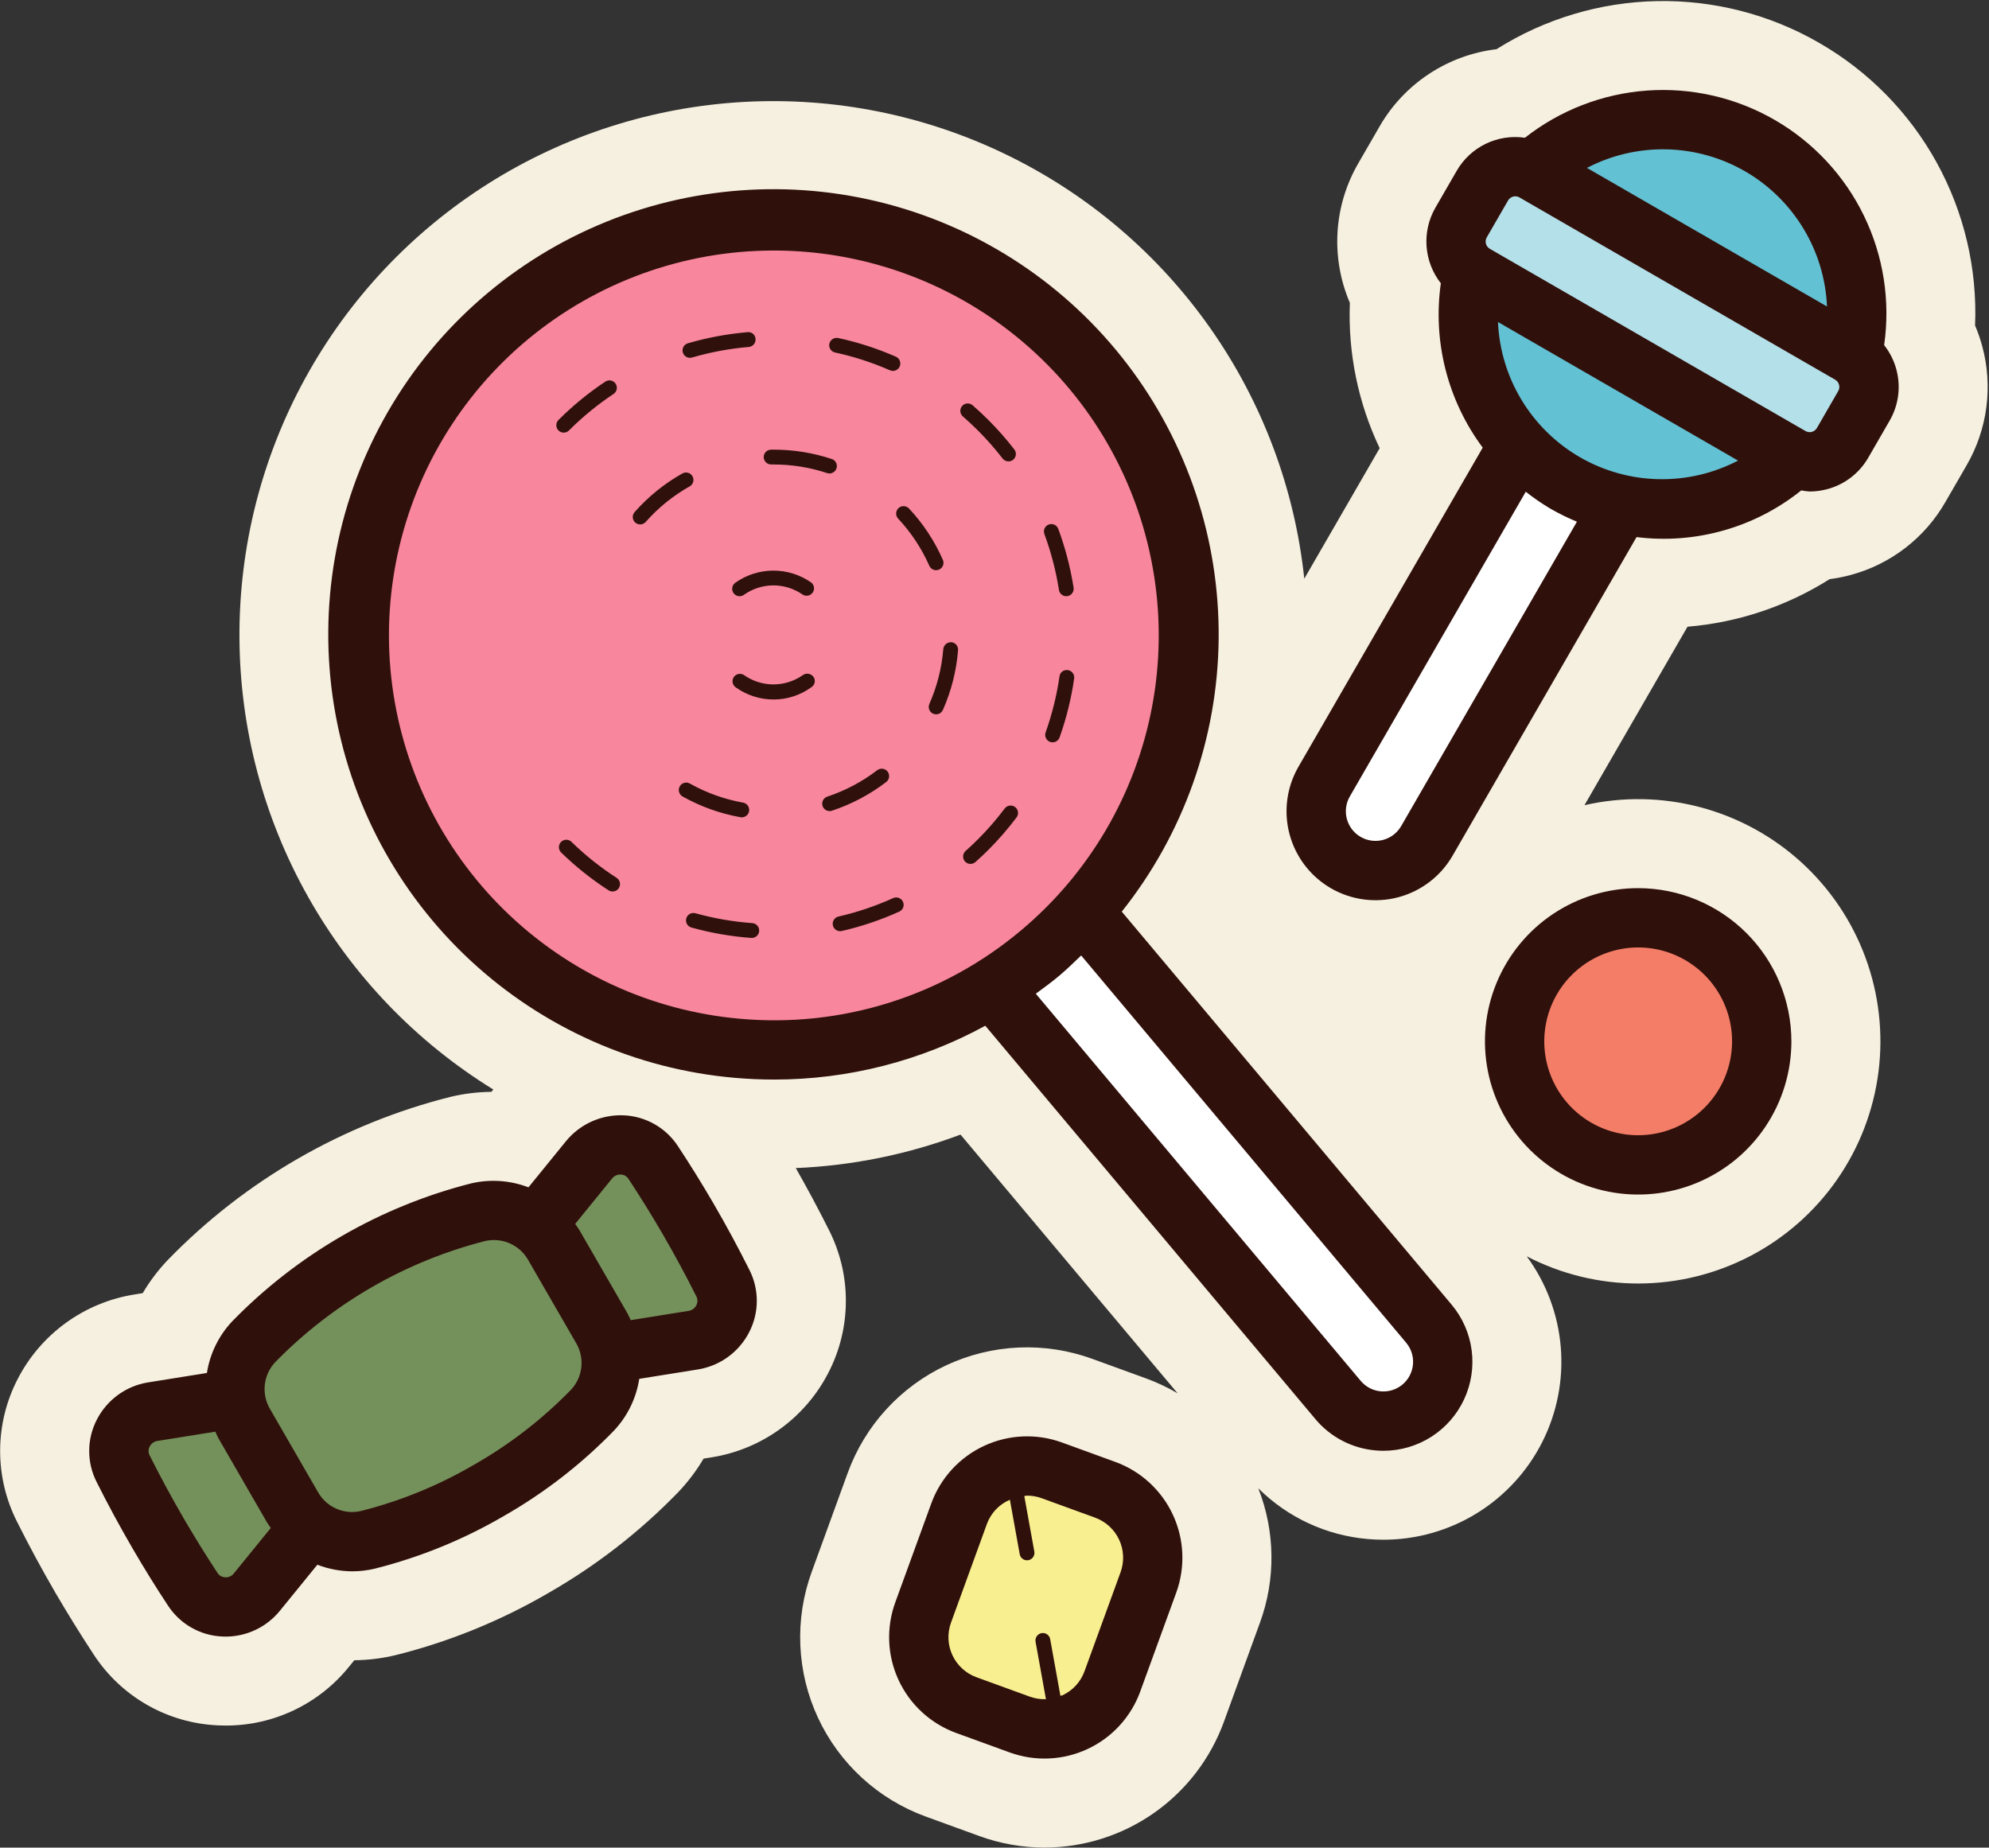 <?xml version="1.0" encoding="UTF-8"?>
<!DOCTYPE svg PUBLIC '-//W3C//DTD SVG 1.0//EN'
          'http://www.w3.org/TR/2001/REC-SVG-20010904/DTD/svg10.dtd'>
<svg fill="none" height="2571.2" preserveAspectRatio="xMidYMid meet" style="fill: none;" version="1.0" viewBox="117.0 213.7 2767.7 2571.2" width="2767.7" xmlns="http://www.w3.org/2000/svg" xmlns:xlink="http://www.w3.org/1999/xlink" zoomAndPan="magnify"
><rect x="117.0" y="213.7" width="2767.7" height="2571.2" fill="#333333" stroke="none"/><g id="change1_1"
  ><path d="M1570.51 2784.85C1539.52 2784.84 1508.78 2779.4 1479.67 2768.79L1405.16 2741.67C1372.38 2729.74 1342.27 2711.47 1316.55 2687.9C1290.83 2664.33 1270.01 2635.92 1255.28 2604.3C1240.54 2572.68 1232.18 2538.46 1230.68 2503.61C1229.17 2468.76 1234.55 2433.95 1246.5 2401.18L1296.59 2263.47C1308.51 2230.69 1326.78 2200.58 1350.35 2174.86C1373.91 2149.14 1402.31 2128.31 1433.93 2113.57C1465.55 2098.84 1499.76 2090.47 1534.61 2088.96C1569.46 2087.45 1604.27 2092.83 1637.05 2104.77L1711.44 2131.83C1726.77 2137.42 1741.57 2144.38 1755.64 2152.65L1453.56 1792.65C1380.1 1820.23 1302.73 1835.95 1224.34 1839.24C1239.97 1866.6 1255.49 1895.58 1270.48 1925.4C1286.11 1956.24 1294.19 1990.36 1294.03 2024.94C1293.88 2059.52 1285.5 2093.57 1269.59 2124.28C1253.69 2155.12 1230.77 2181.81 1202.69 2202.2C1174.6 2222.58 1142.13 2236.1 1107.87 2241.67L1096.02 2243.56C1086.12 2260.39 1074.31 2276.02 1060.84 2290.15C1007.46 2345.26 946.575 2392.55 879.976 2430.63C813.717 2469.23 742.341 2498.29 667.96 2516.94C648.979 2521.53 629.538 2523.96 610.009 2524.17L602.352 2533.56C581.693 2559.08 555.577 2579.65 525.923 2593.75C496.27 2607.85 463.833 2615.13 430.998 2615.05C427.291 2615.05 423.784 2614.97 420.076 2614.77C385.56 2613.24 351.903 2603.52 321.889 2586.41C291.875 2569.29 266.366 2545.28 247.473 2516.35C229.781 2489.45 212.103 2460.94 194.439 2430.82C175.176 2397.67 157.121 2364.24 140.639 2331.28C125.052 2300.47 117.014 2266.4 117.19 2231.87C117.365 2197.34 125.748 2163.35 141.646 2132.7C157.531 2101.85 180.429 2075.16 208.502 2054.76C236.574 2034.37 269.039 2020.84 303.288 2015.27L315.579 2013.29C325.334 1996.78 336.919 1981.43 350.116 1967.51C457.68 1856.56 594.058 1777.81 743.923 1740.1C762.559 1735.67 781.632 1733.34 800.786 1733.15L803.446 1729.89C696.006 1663.7 607.196 1571.24 545.391 1461.22C483.587 1351.2 450.824 1227.25 450.194 1101.06C449.563 974.872 481.085 850.602 541.787 739.971C602.489 629.34 690.371 535.993 797.143 468.735C903.916 401.477 1026.06 362.524 1152.06 355.55C1278.06 348.576 1403.75 373.81 1517.3 428.873C1630.84 483.936 1728.49 567.013 1801.03 670.269C1873.57 773.525 1918.61 893.557 1931.91 1019.04L2036.81 837.393C2006.83 774.335 1992.6 704.941 1995.34 635.17C1982.03 604.121 1976.16 570.39 1978.19 536.669C1980.23 502.947 1990.12 470.168 2007.07 440.946L2036.77 389.524C2053.66 360.22 2077.16 335.259 2105.39 316.622C2133.61 297.986 2165.8 286.189 2199.38 282.167C2266.31 239.932 2343.51 216.788 2422.64 215.232C2501.77 213.677 2579.82 233.77 2648.36 273.341C2717.02 312.818 2773.56 370.362 2811.81 439.717C2850.06 509.072 2868.57 587.586 2865.33 666.725C2869.33 676.055 2872.65 685.657 2875.29 695.459C2882.79 723.141 2884.73 752.035 2881.01 780.473C2877.29 808.912 2867.98 836.332 2853.6 861.151L2823.91 912.514C2809.66 937.314 2790.64 959.048 2767.96 976.464C2745.27 993.881 2719.36 1006.63 2691.72 1013.99C2682.25 1016.5 2672.63 1018.4 2662.91 1019.67C2603.29 1057.35 2535.44 1080.05 2465.16 1085.86L2321.81 1334.21C2374.7 1322.18 2429.7 1323.08 2482.16 1336.86C2534.62 1350.63 2582.98 1376.86 2623.13 1413.32C2663.29 1449.78 2694.05 1495.39 2712.81 1546.28C2731.57 1597.17 2737.76 1651.83 2730.88 1705.63C2723.99 1759.42 2704.23 1810.77 2673.26 1855.29C2642.29 1899.82 2601.03 1936.21 2552.99 1961.38C2504.95 1986.55 2451.54 1999.75 2397.3 1999.87C2343.07 1999.99 2289.61 1987.02 2241.46 1962.05C2268.59 1998.92 2284.98 2042.59 2288.8 2088.21C2292.61 2133.83 2283.7 2179.61 2263.07 2220.47C2242.43 2261.33 2210.86 2295.67 2171.88 2319.68C2132.9 2343.68 2088.03 2356.41 2042.25 2356.44C2035 2356.44 2027.59 2356.12 2020.33 2355.48C1962.81 2350.58 1908.85 2325.58 1867.92 2284.87C1891.59 2344.95 1892.37 2411.63 1870.09 2472.25L1820 2610.01C1801.33 2661.2 1767.39 2705.42 1722.77 2736.69C1678.14 2767.96 1625 2784.77 1570.51 2784.85Z" fill="#F6F0E0"
  /></g
  ><g id="change2_1"
  ><path d="M2095.1 2172.22C2086.79 2179.19 2077.2 2184.45 2066.86 2187.71C2056.53 2190.97 2045.65 2192.16 2034.85 2191.22C2024.06 2190.27 2013.55 2187.21 2003.94 2182.2C1994.32 2177.2 1985.79 2170.35 1978.82 2162.05L1449.72 1531.49L1576.17 1425.38L2105.27 2055.95C2119.34 2072.71 2126.17 2094.38 2124.26 2116.19C2122.36 2138 2111.86 2158.15 2095.1 2172.22Z" fill="#fff"
  /></g
  ><g id="change3_1"
  ><path d="M1193.22 1675.14C1512.3 1675.14 1770.96 1416.48 1770.96 1097.41C1770.96 778.332 1512.3 519.672 1193.22 519.672C874.148 519.672 615.487 778.332 615.487 1097.41C615.487 1416.48 874.148 1675.14 1193.22 1675.14Z" fill="#F8869D"
  /></g
  ><g id="change4_1"
  ><path d="M523.935 2311.31L456.695 2194.85C446.351 2177.03 442.041 2156.35 444.408 2135.88C446.775 2115.41 455.693 2096.26 469.831 2081.27C555.432 1993.47 663.614 1931.01 782.452 1900.78C802.5 1896.03 823.547 1897.88 842.456 1906.07C861.365 1914.25 877.123 1928.32 887.382 1946.19L954.622 2062.66C964.986 2080.5 969.294 2101.22 966.904 2121.72C964.513 2142.22 955.552 2161.39 941.36 2176.37C898.909 2220.13 850.472 2257.65 797.494 2287.82C744.879 2318.61 688.166 2341.8 629.045 2356.68C608.975 2361.48 587.89 2359.66 568.944 2351.48C549.998 2343.3 534.208 2329.21 523.935 2311.31Z" fill="#74915B"
  /></g
  ><g id="change4_2"
  ><path d="M973.944 2096.12L867.913 1912.47L936.808 1827.72C942.255 1820.96 949.215 1815.58 957.125 1812.01C965.036 1808.44 973.675 1806.77 982.346 1807.15C991.018 1807.54 999.478 1809.95 1007.04 1814.2C1014.61 1818.45 1021.07 1824.43 1025.91 1831.64C1041.98 1856.01 1058.13 1881.93 1074.12 1909.41C1092.14 1940.37 1108.34 1970.56 1122.92 1999.66C1126.75 2007.46 1128.7 2016.05 1128.6 2024.73C1128.51 2033.42 1126.37 2041.96 1122.36 2049.67C1118.35 2057.38 1112.58 2064.03 1105.53 2069.1C1098.47 2074.17 1090.32 2077.51 1081.73 2078.84L973.944 2096.12Z" fill="#74915B"
  /></g
  ><g id="change4_3"
  ><path d="M437.228 2161.13L543.259 2344.78L474.361 2429.53C468.914 2436.29 461.954 2441.67 454.044 2445.25C446.134 2448.82 437.494 2450.48 428.823 2450.1C420.151 2449.72 411.691 2447.31 404.124 2443.05C396.558 2438.8 390.097 2432.83 385.263 2425.62C369.194 2401.25 353.039 2375.33 337.046 2347.85C319.028 2316.88 302.828 2286.7 288.249 2257.59C284.415 2249.8 282.467 2241.21 282.565 2232.52C282.663 2223.83 284.803 2215.29 288.812 2207.58C292.821 2199.88 298.587 2193.22 305.644 2188.15C312.7 2183.09 320.85 2179.75 329.435 2178.42L437.228 2161.13Z" fill="#74915B"
  /></g
  ><g id="change2_2"
  ><path d="M1989.71 1414.31C1970.76 1403.37 1956.92 1385.34 1951.26 1364.2C1945.59 1343.06 1948.56 1320.53 1959.5 1301.57L2282.77 741.664L2425.72 824.198L2102.45 1384.11C2091.51 1403.06 2073.48 1416.89 2052.34 1422.56C2031.2 1428.22 2008.67 1425.26 1989.71 1414.31Z" fill="#fff"
  /></g
  ><g id="change5_1"
  ><path d="M2430.33 922.183C2580.01 922.183 2701.35 800.844 2701.35 651.166C2701.35 501.487 2580.01 380.148 2430.33 380.148C2280.65 380.148 2159.31 501.487 2159.31 651.166C2159.31 800.844 2280.65 922.183 2430.33 922.183Z" fill="#62C1D3"
  /></g
  ><g id="change6_1"
  ><path d="M2684.56 823.862L2707.01 784.981C2723.6 756.242 2713.75 719.495 2685.01 702.903L2258.18 456.471C2229.44 439.879 2192.7 449.725 2176.1 478.464L2153.66 517.345C2137.06 546.083 2146.91 582.831 2175.65 599.423L2602.48 845.855C2631.22 862.447 2667.97 852.6 2684.56 823.862Z" fill="#B4E0E9"
  /></g
  ><g id="change7_1"
  ><path d="M2396.49 1834.97C2491.46 1834.97 2568.44 1757.99 2568.44 1663.03C2568.44 1568.07 2491.46 1491.09 2396.49 1491.09C2301.53 1491.09 2224.55 1568.07 2224.55 1663.03C2224.55 1757.99 2301.53 1834.97 2396.49 1834.97Z" fill="#F47D67"
  /></g
  ><g id="change8_1"
  ><path d="M1642.1 2282.43L1593.34 2264.68C1534.08 2243.12 1468.56 2273.67 1447 2332.92L1406.19 2445.05C1384.62 2504.3 1415.17 2569.82 1474.42 2591.39L1523.19 2609.14C1582.44 2630.7 1647.96 2600.15 1669.53 2540.9L1710.34 2428.77C1731.91 2369.52 1701.36 2304 1642.1 2282.43Z" fill="#F8EF90"
  /></g
  ><g id="change9_1"
  ><path d="M1677.94 1482.35C1763.9 1374.38 1811.35 1240.8 1812.76 1102.8C1814.16 964.802 1769.45 830.283 1685.71 720.585C1601.97 610.886 1484 532.291 1350.51 497.265C1217.02 462.24 1075.66 472.791 948.846 527.245C822.035 581.698 717.038 676.936 650.511 797.85C583.983 918.764 559.734 1058.43 581.612 1194.69C603.489 1330.95 670.239 1456.01 771.274 1550.02C872.308 1644.03 1001.84 1701.62 1139.32 1713.64C1157.78 1715.25 1176.17 1716.05 1194.5 1716.06C1297.08 1716.05 1398.01 1690.3 1488.05 1641.16L1947.25 2188.41C1957.66 2200.9 1970.45 2211.2 1984.87 2218.71C1999.3 2226.23 2015.07 2230.8 2031.27 2232.17C2034.94 2232.49 2038.65 2232.66 2042.28 2232.66C2065.82 2232.62 2088.87 2225.86 2108.71 2213.18C2128.56 2200.51 2144.37 2182.43 2154.31 2161.08C2164.24 2139.73 2167.88 2115.99 2164.8 2092.65C2161.71 2069.3 2152.04 2047.32 2136.9 2029.28L1677.94 1482.35ZM1146.5 1631.43C1023.1 1620.48 907.309 1567.1 818.85 1480.37C730.391 1393.64 674.733 1278.93 661.356 1155.77C647.978 1032.61 677.709 908.621 745.483 804.921C813.258 701.221 914.885 624.222 1033.06 587.039C1151.23 549.856 1278.63 554.787 1393.58 600.994C1508.52 647.201 1603.89 731.825 1663.45 840.454C1723 949.082 1743.06 1075 1720.2 1196.75C1697.35 1318.51 1632.99 1428.58 1538.09 1508.21C1484.2 1553.61 1421.85 1587.88 1354.63 1609.03C1287.42 1630.18 1216.67 1637.79 1146.5 1631.43ZM2068.59 2140.45C2060.2 2147.48 2049.37 2150.89 2038.47 2149.94C2027.56 2148.99 2017.49 2143.75 2010.44 2135.37L1558.35 1596.6C1569.43 1588.48 1580.51 1580.35 1591.12 1571.44C1601.75 1562.52 1611.52 1552.87 1621.45 1543.37L2073.71 2082.32C2080.73 2090.71 2084.14 2101.54 2083.18 2112.44C2082.22 2123.34 2076.98 2133.42 2068.59 2140.45ZM975.023 1435.35C976.893 1436.56 978.322 1438.34 979.096 1440.43C979.87 1442.51 979.948 1444.8 979.318 1446.93C978.687 1449.07 977.383 1450.94 975.599 1452.28C973.815 1453.61 971.648 1454.33 969.421 1454.33C967.433 1454.34 965.486 1453.76 963.82 1452.68C940.115 1437.35 917.989 1419.7 897.769 1400.01C895.825 1398.09 894.718 1395.48 894.692 1392.75C894.665 1390.02 895.721 1387.39 897.627 1385.44C899.533 1383.48 902.136 1382.36 904.866 1382.32C907.596 1382.28 910.231 1383.32 912.196 1385.22C931.41 1403.98 952.458 1420.78 975.023 1435.35ZM1590.52 1034.69C1586.36 1008.17 1579.58 982.119 1570.29 956.932C1569.81 955.66 1569.59 954.306 1569.64 952.948C1569.68 951.59 1570 950.254 1570.56 949.018C1571.13 947.783 1571.93 946.671 1572.93 945.747C1573.93 944.823 1575.1 944.106 1576.37 943.635C1577.65 943.165 1579 942.952 1580.36 943.007C1581.72 943.063 1583.05 943.387 1584.28 943.959C1585.52 944.532 1586.62 945.343 1587.54 946.345C1588.46 947.348 1589.17 948.521 1589.63 949.799C1599.42 976.26 1606.55 1003.63 1610.91 1031.51C1611.33 1034.21 1610.66 1036.96 1609.05 1039.17C1607.44 1041.38 1605.02 1042.86 1602.33 1043.29C1601.79 1043.37 1601.25 1043.41 1600.71 1043.42C1598.25 1043.41 1595.88 1042.53 1594.01 1040.93C1592.14 1039.33 1590.9 1037.12 1590.52 1034.69ZM1067.15 704.214C1066.39 701.59 1066.71 698.774 1068.02 696.381C1069.33 693.988 1071.54 692.211 1074.16 691.439C1101.25 683.537 1129.06 678.36 1157.18 675.984C1158.54 675.812 1159.92 675.924 1161.23 676.313C1162.55 676.701 1163.77 677.359 1164.82 678.243C1165.87 679.127 1166.72 680.219 1167.33 681.45C1167.93 682.68 1168.28 684.023 1168.34 685.394C1168.46 686.742 1168.31 688.101 1167.9 689.391C1167.49 690.682 1166.83 691.879 1165.96 692.914C1165.08 693.949 1164.02 694.802 1162.81 695.424C1161.61 696.045 1160.3 696.424 1158.95 696.537C1132.2 698.801 1105.74 703.728 1079.96 711.246C1079.02 711.508 1078.04 711.644 1077.06 711.649C1074.83 711.646 1072.65 710.92 1070.87 709.58C1069.08 708.24 1067.78 706.357 1067.15 704.214ZM901.436 815.763C899.396 815.763 897.402 815.157 895.705 814.024C894.009 812.89 892.687 811.279 891.906 809.394C891.126 807.509 890.921 805.435 891.319 803.434C891.717 801.433 892.699 799.595 894.142 798.152C914.091 778.184 935.989 760.263 959.508 744.657C961.79 743.207 964.55 742.711 967.193 743.276C969.837 743.842 972.153 745.422 973.643 747.678C975.133 749.934 975.677 752.685 975.159 755.338C974.641 757.991 973.101 760.335 970.872 761.865C948.514 776.711 927.697 793.755 908.73 812.743C907.775 813.703 906.638 814.465 905.386 814.983C904.134 815.502 902.791 815.767 901.436 815.763ZM1611.68 1157.93C1607.67 1185.86 1600.88 1213.32 1591.41 1239.9C1590.69 1241.9 1589.37 1243.63 1587.64 1244.86C1585.9 1246.09 1583.82 1246.75 1581.69 1246.75C1580.51 1246.75 1579.34 1246.54 1578.23 1246.14C1576.95 1245.69 1575.78 1244.99 1574.77 1244.08C1573.76 1243.17 1572.95 1242.08 1572.37 1240.85C1571.79 1239.63 1571.45 1238.3 1571.39 1236.95C1571.32 1235.59 1571.52 1234.24 1571.98 1232.96C1580.98 1207.67 1587.44 1181.55 1591.29 1154.98C1591.46 1153.63 1591.9 1152.33 1592.58 1151.15C1593.27 1149.98 1594.18 1148.95 1595.27 1148.13C1596.36 1147.32 1597.61 1146.73 1598.93 1146.4C1600.25 1146.08 1601.63 1146.02 1602.97 1146.24C1605.68 1146.64 1608.11 1148.09 1609.74 1150.28C1611.38 1152.47 1612.07 1155.22 1611.68 1157.93ZM1529.5 1336.8C1530.59 1337.61 1531.5 1338.62 1532.19 1339.79C1532.88 1340.95 1533.33 1342.24 1533.52 1343.58C1533.72 1344.92 1533.64 1346.29 1533.3 1347.6C1532.97 1348.91 1532.37 1350.14 1531.56 1351.22C1519.56 1367.18 1506.46 1382.27 1492.35 1396.38C1486.46 1402.24 1480.46 1407.9 1474.25 1413.39C1472.2 1415.19 1469.52 1416.11 1466.79 1415.94C1464.06 1415.77 1461.51 1414.53 1459.71 1412.48C1457.9 1410.42 1456.99 1407.73 1457.16 1405C1457.34 1402.27 1458.58 1399.72 1460.63 1397.91C1466.52 1392.71 1472.2 1387.33 1477.76 1381.77C1491.19 1368.37 1503.65 1354.03 1515.04 1338.85C1516.68 1336.66 1519.13 1335.22 1521.85 1334.83C1524.56 1334.45 1527.31 1335.15 1529.5 1336.8ZM1373.5 1468.64C1374.07 1469.87 1374.38 1471.2 1374.43 1472.56C1374.48 1473.91 1374.26 1475.26 1373.79 1476.53C1373.31 1477.8 1372.59 1478.96 1371.66 1479.95C1370.73 1480.94 1369.62 1481.74 1368.39 1482.3C1342.68 1493.95 1315.87 1503 1288.35 1509.3C1287.6 1509.47 1286.83 1509.56 1286.05 1509.56C1283.51 1509.56 1281.06 1508.63 1279.17 1506.94C1277.27 1505.25 1276.07 1502.93 1275.78 1500.4C1275.5 1497.88 1276.15 1495.34 1277.63 1493.27C1279.1 1491.2 1281.28 1489.75 1283.76 1489.19C1309.91 1483.19 1335.4 1474.59 1359.84 1463.52C1362.33 1462.39 1365.17 1462.3 1367.73 1463.26C1370.29 1464.22 1372.37 1466.15 1373.5 1468.64ZM1173.38 1509.4C1173.2 1512 1172.03 1514.43 1170.13 1516.21C1168.22 1517.99 1165.71 1518.97 1163.1 1518.97L1162.33 1518.95C1134.2 1516.89 1106.34 1512.05 1079.16 1504.5C1077.84 1504.14 1076.62 1503.53 1075.54 1502.69C1074.47 1501.86 1073.57 1500.82 1072.9 1499.64C1072.23 1498.45 1071.8 1497.15 1071.64 1495.8C1071.47 1494.45 1071.57 1493.08 1071.94 1491.77C1072.31 1490.46 1072.93 1489.24 1073.77 1488.17C1074.61 1487.1 1075.66 1486.21 1076.85 1485.54C1078.03 1484.88 1079.34 1484.46 1080.69 1484.3C1082.04 1484.15 1083.41 1484.26 1084.72 1484.63C1110.58 1491.81 1137.09 1496.41 1163.87 1498.35C1165.22 1498.45 1166.53 1498.82 1167.74 1499.42C1168.95 1500.03 1170.03 1500.87 1170.92 1501.9C1171.8 1502.93 1172.47 1504.12 1172.89 1505.4C1173.32 1506.69 1173.48 1508.05 1173.38 1509.4ZM1477.76 812.743C1470.99 805.973 1464.06 799.524 1456.92 793.318C1455.88 792.435 1455.03 791.354 1454.41 790.137C1453.79 788.921 1453.42 787.594 1453.31 786.233C1453.21 784.872 1453.38 783.504 1453.81 782.208C1454.24 780.913 1454.92 779.715 1455.82 778.686C1456.72 777.656 1457.81 776.815 1459.03 776.21C1460.26 775.606 1461.59 775.25 1462.95 775.165C1464.31 775.079 1465.68 775.264 1466.97 775.71C1468.26 776.156 1469.45 776.854 1470.46 777.763C1477.92 784.251 1485.25 791.062 1492.35 798.153C1505.23 811.042 1517.28 824.738 1528.42 839.158C1529.25 840.226 1529.87 841.45 1530.24 842.758C1530.6 844.066 1530.7 845.433 1530.53 846.78C1530.37 848.128 1529.93 849.429 1529.26 850.609C1528.59 851.789 1527.69 852.824 1526.62 853.656C1525.55 854.487 1524.32 855.098 1523.01 855.454C1521.7 855.809 1520.33 855.902 1518.99 855.727C1517.64 855.552 1516.34 855.112 1515.16 854.433C1513.99 853.755 1512.96 852.85 1512.13 851.772C1501.5 838.056 1490.02 825.022 1477.76 812.743ZM1271.06 691.983C1271.68 689.333 1273.3 687.027 1275.59 685.553C1277.88 684.078 1280.65 683.552 1283.31 684.084C1310.89 690.039 1337.8 698.754 1363.63 710.097C1365.8 711.053 1367.57 712.723 1368.65 714.829C1369.73 716.934 1370.05 719.347 1369.56 721.663C1369.08 723.979 1367.81 726.057 1365.98 727.55C1364.14 729.043 1361.85 729.86 1359.48 729.864C1358.05 729.863 1356.64 729.568 1355.33 728.998C1330.77 718.207 1305.18 709.91 1278.96 704.234C1277.64 703.949 1276.38 703.406 1275.27 702.636C1274.16 701.866 1273.21 700.884 1272.47 699.746C1271.74 698.608 1271.24 697.337 1270.99 696.005C1270.75 694.673 1270.78 693.306 1271.06 691.983ZM1367.26 920.844C1368.25 919.918 1369.41 919.195 1370.68 918.718C1371.95 918.241 1373.3 918.019 1374.65 918.064C1376.01 918.109 1377.34 918.42 1378.57 918.98C1379.81 919.54 1380.92 920.338 1381.85 921.328C1401.5 942.301 1417.44 966.462 1429 992.779C1429.54 994.017 1429.84 995.351 1429.87 996.704C1429.9 998.056 1429.66 999.402 1429.17 1000.66C1428.68 1001.92 1427.95 1003.08 1427.01 1004.05C1426.07 1005.03 1424.96 1005.81 1423.72 1006.36C1422.48 1006.9 1421.15 1007.2 1419.79 1007.23C1418.44 1007.26 1417.09 1007.02 1415.83 1006.53C1414.57 1006.04 1413.42 1005.31 1412.44 1004.37C1411.47 1003.44 1410.68 1002.32 1410.14 1001.08C1399.48 976.914 1384.82 954.72 1366.77 935.432C1365.85 934.443 1365.13 933.281 1364.65 932.012C1364.17 930.743 1363.95 929.393 1363.99 928.038C1364.04 926.683 1364.35 925.35 1364.91 924.116C1365.47 922.882 1366.27 921.77 1367.26 920.844ZM1350.29 1301.86C1327.51 1319.35 1301.95 1332.89 1274.69 1341.91C1273.64 1342.26 1272.53 1342.44 1271.43 1342.44C1268.98 1342.44 1266.61 1341.57 1264.74 1339.98C1262.87 1338.39 1261.63 1336.19 1261.24 1333.77C1260.85 1331.35 1261.33 1328.87 1262.6 1326.78C1263.86 1324.68 1265.84 1323.1 1268.16 1322.33C1293.25 1314.03 1316.76 1301.58 1337.72 1285.49C1339.89 1283.87 1342.62 1283.16 1345.31 1283.53C1348 1283.9 1350.43 1285.31 1352.09 1287.46C1353.74 1289.61 1354.48 1292.33 1354.14 1295.03C1353.81 1297.72 1352.42 1300.18 1350.29 1301.86ZM1450.15 1118.58C1447.85 1147.21 1440.74 1175.26 1429.12 1201.53C1428.58 1202.79 1427.8 1203.92 1426.82 1204.87C1425.84 1205.83 1424.68 1206.57 1423.41 1207.07C1422.14 1207.57 1420.79 1207.82 1419.42 1207.79C1418.06 1207.76 1416.71 1207.46 1415.46 1206.91C1414.21 1206.36 1413.09 1205.56 1412.15 1204.57C1411.21 1203.58 1410.48 1202.41 1409.99 1201.14C1409.51 1199.86 1409.28 1198.5 1409.33 1197.14C1409.37 1195.77 1409.69 1194.43 1410.26 1193.19C1420.94 1169.02 1427.47 1143.22 1429.6 1116.88C1429.91 1114.19 1431.23 1111.72 1433.3 1109.97C1435.36 1108.21 1438.02 1107.31 1440.72 1107.45C1442.07 1107.56 1443.39 1107.93 1444.6 1108.55C1445.8 1109.17 1446.87 1110.02 1447.75 1111.05C1448.63 1112.09 1449.29 1113.28 1449.7 1114.57C1450.12 1115.86 1450.27 1117.22 1450.15 1118.58ZM1076.74 890.52C1053.7 903.47 1033.01 920.207 1015.52 940.028C1013.71 942.08 1011.16 943.329 1008.43 943.499C1005.69 943.669 1003.01 942.747 1000.95 940.935C998.903 939.123 997.654 936.571 997.484 933.838C997.314 931.106 998.236 928.419 1000.05 926.366C1019.06 904.836 1041.55 886.644 1066.58 872.546C1068.97 871.218 1071.78 870.887 1074.4 871.625C1077.03 872.363 1079.25 874.11 1080.6 876.484C1081.94 878.859 1082.29 881.668 1081.56 884.298C1080.84 886.928 1079.11 889.165 1076.74 890.52ZM1147.38 1350.98C1119.11 1345.93 1091.88 1336.17 1066.82 1322.11C1064.44 1320.77 1062.68 1318.54 1061.94 1315.91C1061.2 1313.28 1061.53 1310.46 1062.87 1308.07C1064.2 1305.68 1066.43 1303.92 1069.06 1303.18C1071.69 1302.43 1074.51 1302.76 1076.9 1304.09C1099.94 1317.03 1124.99 1326.02 1151.01 1330.67C1153.55 1331.12 1155.82 1332.51 1157.39 1334.56C1158.96 1336.61 1159.7 1339.17 1159.47 1341.74C1159.25 1344.31 1158.06 1346.7 1156.16 1348.44C1154.26 1350.18 1151.77 1351.14 1149.19 1351.14C1148.59 1351.14 1147.98 1351.09 1147.38 1350.98ZM1179.7 849.957C1179.66 847.224 1180.69 844.584 1182.59 842.615C1184.49 840.647 1187.09 839.511 1189.82 839.457H1193.61C1221.06 839.454 1248.34 843.841 1274.41 852.453C1276.74 853.219 1278.72 854.791 1279.99 856.885C1281.27 858.98 1281.76 861.461 1281.37 863.883C1280.98 866.305 1279.74 868.509 1277.88 870.1C1276.01 871.69 1273.64 872.564 1271.18 872.563C1270.09 872.569 1269 872.392 1267.96 872.039C1243.9 864.111 1218.73 860.077 1193.41 860.09H1190.02C1187.32 860.085 1184.72 859.022 1182.8 857.127C1180.87 855.233 1179.76 852.659 1179.7 849.957ZM1109.83 1888.5C1093.42 1860.31 1076.86 1833.75 1060.38 1808.76C1052.13 1796.14 1040.99 1785.65 1027.89 1778.19C1014.78 1770.72 1000.09 1766.48 985.017 1765.83C969.792 1765.16 954.621 1768.04 940.697 1774.24C926.774 1780.43 914.479 1789.78 904.781 1801.53L852.361 1866.03C827.002 1856.29 799.307 1854.36 772.84 1860.49C646.254 1892.6 531.027 1959.13 439.926 2052.7C421.328 2072.54 409.129 2097.51 404.915 2124.38L322.936 2137.51C307.874 2139.95 293.595 2145.89 281.248 2154.86C268.901 2163.83 258.831 2175.56 251.848 2189.13C244.88 2202.52 241.202 2217.37 241.118 2232.46C241.034 2247.55 244.546 2262.44 251.364 2275.9C266.759 2306.67 283.604 2337.8 301.416 2368.45C317.818 2396.64 334.287 2423.21 350.822 2448.18C359.084 2460.82 370.235 2471.3 383.353 2478.77C396.472 2486.24 411.181 2490.48 426.263 2491.14C427.835 2491.22 429.406 2491.26 431.018 2491.26C445.452 2491.25 459.701 2488.02 472.735 2481.82C485.768 2475.62 497.26 2466.6 506.378 2455.41L558.589 2391.24C574.105 2397.22 590.58 2400.33 607.208 2400.41C617.839 2400.41 628.432 2399.14 638.763 2396.64C701.698 2380.78 762.083 2356.13 818.136 2323.41C874.494 2291.24 926.034 2251.28 971.234 2204.71C990.029 2184.78 1002.34 2159.61 1006.53 2132.54L1088.3 2119.44C1103.35 2117 1117.62 2111.07 1129.96 2102.12C1142.3 2093.16 1152.37 2081.44 1159.35 2067.89C1166.33 2054.49 1170.01 2039.62 1170.1 2024.51C1170.18 2009.4 1166.66 1994.48 1159.84 1981.01C1144.16 1949.73 1127.36 1918.6 1109.83 1888.5ZM430.335 2408.7C428.216 2408.65 426.143 2408.07 424.296 2407.04C422.448 2406 420.883 2404.52 419.736 2402.74C404.059 2378.98 388.396 2353.72 372.746 2326.94C355.821 2297.8 339.822 2268.22 325.193 2238.96C324.212 2237.08 323.707 2234.98 323.721 2232.86C323.735 2230.73 324.268 2228.64 325.274 2226.77C326.312 2224.72 327.827 2222.94 329.691 2221.58C331.556 2220.23 333.716 2219.34 335.993 2218.99L416.618 2206.08C418.096 2209.16 419.26 2212.34 420.985 2215.33L488.204 2331.79C489.892 2334.71 491.917 2337.35 493.796 2340.11L442.343 2403.36C440.944 2405.18 439.113 2406.62 437.016 2407.56C434.919 2408.49 432.622 2408.88 430.335 2408.7ZM911.511 2147.74C871.74 2188.62 826.416 2223.69 776.87 2251.94C727.652 2280.73 674.62 2302.45 619.339 2316.44C607.933 2319.11 595.971 2318.02 585.227 2313.36C574.484 2308.69 565.53 2300.68 559.696 2290.53L492.477 2174.06C486.629 2163.93 484.185 2152.19 485.506 2140.57C486.826 2128.95 491.84 2118.06 499.812 2109.5C579.918 2027.5 681.038 1969.12 792.105 1940.75C803.5 1938.14 815.43 1939.26 826.148 1943.92C836.866 1948.59 845.808 1956.56 851.667 1966.68L918.886 2083.14C924.76 2093.28 927.214 2105.03 925.886 2116.66C924.557 2128.3 919.517 2139.2 911.511 2147.74ZM1085.93 2030.19C1084.89 2032.24 1083.38 2034.01 1081.53 2035.36C1079.67 2036.71 1077.52 2037.6 1075.25 2037.95L994.623 2050.86C993.18 2047.87 992.056 2044.78 990.379 2041.88L923.16 1925.41C921.433 1922.42 919.259 1919.82 917.33 1917L968.82 1853.62C970.274 1851.84 972.125 1850.43 974.224 1849.49C976.323 1848.56 978.611 1848.13 980.906 1848.24C983.018 1848.3 985.084 1848.87 986.923 1849.91C988.763 1850.95 990.322 1852.42 991.465 1854.2C1007.14 1877.96 1022.9 1903.22 1038.49 1930C1055.14 1958.64 1071.14 1988.24 1086.05 2017.94C1087.02 2019.84 1087.52 2021.94 1087.5 2024.08C1087.48 2026.21 1086.94 2028.31 1085.93 2030.19ZM2755.78 727.789C2752.47 715.487 2746.69 703.988 2738.8 693.988C2747.62 632.512 2737.83 569.802 2710.69 513.942C2683.54 458.082 2640.29 411.632 2586.51 380.58C2532.72 349.527 2470.87 335.296 2408.92 339.72C2346.97 344.143 2287.77 367.02 2238.94 405.4C2220.32 402.67 2201.31 405.602 2184.38 413.814C2167.45 422.027 2153.38 435.141 2143.99 451.454L2114.33 502.795C2104.98 519.077 2100.7 537.805 2102.06 556.535C2103.41 575.265 2110.34 593.162 2121.94 607.927C2110.46 688.869 2131.41 771.069 2180.21 836.654L1923.8 1280.76C1907.38 1309.19 1902.93 1342.99 1911.42 1374.71C1919.92 1406.42 1940.67 1433.47 1969.1 1449.89C1997.54 1466.31 2031.33 1470.76 2063.05 1462.26C2094.77 1453.76 2121.81 1433.02 2138.23 1404.58L2394.25 961.131C2434.86 966.201 2476.07 963.063 2515.44 951.903C2554.82 940.742 2591.55 921.787 2623.46 896.162C2627.28 896.916 2631.15 897.428 2635.04 897.693C2643.32 897.681 2651.55 896.591 2659.55 894.449C2671.5 891.275 2682.72 885.763 2692.53 878.23C2702.35 870.697 2710.57 861.294 2716.73 850.563L2746.35 799.262C2752.56 788.561 2756.6 776.736 2758.21 764.468C2759.83 752.201 2759.01 739.735 2755.78 727.789ZM2545.21 452.059C2578.51 471.309 2606.41 498.642 2626.35 531.53C2646.29 564.418 2657.61 601.801 2659.28 640.223L2325.25 447.364C2359.36 429.591 2397.39 420.704 2435.84 421.525C2474.28 422.346 2511.9 432.847 2545.21 452.059ZM2066.74 1363.29C2061.27 1372.77 2052.26 1379.68 2041.69 1382.51C2031.12 1385.35 2019.86 1383.86 2010.39 1378.4C2000.91 1372.93 1994 1363.92 1991.17 1353.35C1988.34 1342.78 1989.82 1331.52 1995.29 1322.05L2240.11 898.004C2250.94 906.57 2262.33 914.409 2274.2 921.468C2286.15 928.356 2298.54 934.454 2311.29 939.722L2066.74 1363.29ZM2315.47 849.977C2282.18 830.718 2254.28 803.381 2234.35 770.492C2214.42 737.603 2203.1 700.222 2201.43 661.801L2535.51 854.68C2501.4 872.466 2463.35 881.36 2424.88 880.538C2386.42 879.716 2348.79 869.205 2315.47 849.977ZM2674.86 757.974L2645.24 809.315C2643.69 811.981 2641.15 813.925 2638.18 814.718C2635.2 815.512 2632.03 815.09 2629.36 813.546L2190.09 559.941C2187.43 558.398 2185.48 555.861 2184.68 552.885C2183.88 549.909 2184.29 546.737 2185.82 544.063L2215.48 492.701C2216.23 491.371 2217.24 490.206 2218.45 489.278C2219.67 488.35 2221.05 487.677 2222.53 487.301C2224.01 486.88 2225.55 486.767 2227.07 486.968C2228.59 487.169 2230.05 487.68 2231.36 488.47L2670.63 742.095C2671.96 742.845 2673.12 743.857 2674.05 745.069C2674.98 746.281 2675.65 747.669 2676.03 749.148C2676.45 750.621 2676.56 752.164 2676.36 753.682C2676.16 755.2 2675.65 756.661 2674.86 757.974ZM2396.51 1449.67C2354.34 1449.68 2313.12 1462.19 2278.06 1485.62C2243.01 1509.05 2215.68 1542.35 2199.55 1581.3C2183.41 1620.26 2179.19 1663.13 2187.42 1704.49C2195.65 1745.84 2215.96 1783.83 2245.78 1813.65C2275.6 1843.46 2313.59 1863.76 2354.94 1871.99C2396.3 1880.21 2439.17 1875.99 2478.12 1859.85C2517.08 1843.72 2550.38 1816.39 2573.8 1781.33C2597.23 1746.27 2609.73 1705.05 2609.73 1662.88C2609.66 1606.35 2587.17 1552.16 2547.2 1512.19C2507.23 1472.22 2453.04 1449.74 2396.51 1449.67ZM2396.51 1793.55C2370.67 1793.55 2345.4 1785.88 2323.92 1771.52C2302.43 1757.16 2285.69 1736.75 2275.8 1712.87C2265.91 1688.99 2263.33 1662.72 2268.37 1637.37C2273.42 1612.03 2285.86 1588.75 2304.14 1570.47C2322.41 1552.2 2345.7 1539.76 2371.04 1534.72C2396.39 1529.68 2422.66 1532.26 2446.54 1542.16C2470.42 1552.05 2490.82 1568.79 2505.18 1590.28C2519.54 1611.77 2527.2 1637.03 2527.2 1662.88C2527.16 1697.53 2513.38 1730.74 2488.87 1755.24C2464.37 1779.74 2431.16 1793.51 2396.51 1793.55ZM1669.06 2248.19L1594.63 2221.09C1559.29 2208.27 1520.32 2209.99 1486.25 2225.87C1452.18 2241.76 1425.81 2270.51 1412.92 2305.82L1362.79 2443.58C1356.41 2461.08 1353.55 2479.66 1354.35 2498.27C1355.16 2516.87 1359.63 2535.14 1367.49 2552.01C1375.36 2568.89 1386.47 2584.06 1400.2 2596.64C1413.93 2609.23 1430 2618.98 1447.5 2625.36L1521.93 2652.44C1557.26 2665.3 1596.25 2663.59 1630.33 2647.7C1664.41 2631.81 1690.78 2603.04 1703.64 2567.71L1753.81 2429.88C1766.62 2394.55 1764.89 2355.57 1749.01 2321.51C1733.12 2287.45 1704.37 2261.08 1669.06 2248.19ZM1676.28 2401.65L1626.1 2539.48C1623.46 2546.79 1619.39 2553.52 1614.13 2559.25C1608.88 2564.99 1602.53 2569.63 1595.48 2572.9C1594.54 2573.34 1593.51 2573.24 1592.56 2573.62L1578.31 2494.74C1578.06 2493.41 1577.56 2492.14 1576.83 2491C1576.1 2489.86 1575.15 2488.87 1574.03 2488.1C1572.92 2487.33 1571.67 2486.78 1570.34 2486.49C1569.02 2486.2 1567.65 2486.18 1566.32 2486.42C1564.98 2486.66 1563.71 2487.16 1562.57 2487.9C1561.43 2488.63 1560.45 2489.58 1559.67 2490.69C1558.9 2491.81 1558.35 2493.06 1558.07 2494.38C1557.78 2495.71 1557.75 2497.08 1557.99 2498.41L1572.43 2578.33C1564.85 2578.61 1557.28 2577.44 1550.14 2574.88L1475.7 2547.8C1460.94 2542.41 1448.93 2531.38 1442.29 2517.14C1435.66 2502.89 1434.95 2486.6 1440.32 2471.83L1490.45 2334.03C1493.23 2326.63 1497.49 2319.86 1502.95 2314.15C1508.42 2308.44 1514.99 2303.9 1522.27 2300.8L1535.95 2376.58C1536.38 2378.97 1537.63 2381.12 1539.49 2382.67C1541.34 2384.23 1543.69 2385.07 1546.11 2385.07C1546.72 2385.07 1547.32 2385.01 1547.92 2384.91C1549.26 2384.67 1550.53 2384.17 1551.68 2383.44C1552.82 2382.71 1553.81 2381.76 1554.58 2380.65C1555.36 2379.53 1555.91 2378.28 1556.19 2376.95C1556.48 2375.62 1556.51 2374.25 1556.27 2372.92L1542.31 2295.65C1543.63 2295.57 1544.86 2295.06 1546.19 2295.06C1553.09 2295.06 1559.94 2296.27 1566.42 2298.63L1640.86 2325.73C1655.61 2331.12 1667.62 2342.13 1674.26 2356.37C1680.9 2370.6 1681.63 2386.89 1676.28 2401.65ZM1248.58 1155.17C1250.25 1157.22 1251.03 1159.86 1250.76 1162.5C1250.49 1165.13 1249.18 1167.56 1247.13 1169.23L1245.76 1170.24C1230.52 1181.28 1212.18 1187.2 1193.37 1187.14C1174.42 1187.12 1155.96 1181.16 1140.57 1170.12C1138.36 1168.51 1136.87 1166.1 1136.43 1163.39C1136 1160.69 1136.65 1157.93 1138.26 1155.71C1139.86 1153.49 1142.28 1152 1144.98 1151.57C1147.68 1151.13 1150.45 1151.79 1152.66 1153.39C1164.59 1161.71 1178.79 1166.17 1193.34 1166.15C1207.88 1166.14 1222.07 1161.66 1233.99 1153.31C1236.19 1151.69 1238.94 1150.97 1241.65 1151.32C1244.37 1151.66 1246.85 1153.04 1248.58 1155.17ZM1245.55 1024.15C1247.73 1025.76 1249.18 1028.16 1249.6 1030.84C1250.03 1033.51 1249.38 1036.24 1247.8 1038.44C1246.22 1040.64 1243.85 1042.14 1241.18 1042.6C1238.51 1043.06 1235.77 1042.46 1233.54 1040.91C1221.66 1032.71 1207.56 1028.33 1193.12 1028.35C1178.68 1028.38 1164.6 1032.81 1152.74 1041.06L1151.86 1041.7C1149.64 1043.18 1146.94 1043.75 1144.32 1043.27C1141.69 1042.8 1139.35 1041.33 1137.79 1039.18C1136.23 1037.02 1135.56 1034.34 1135.93 1031.7C1136.3 1029.06 1137.67 1026.67 1139.77 1025.02L1140.41 1024.52C1155.79 1013.69 1174.12 1007.85 1192.93 1007.79C1211.73 1007.72 1230.1 1013.43 1245.55 1024.15Z" fill="#30100B"
  /></g
></svg
>
